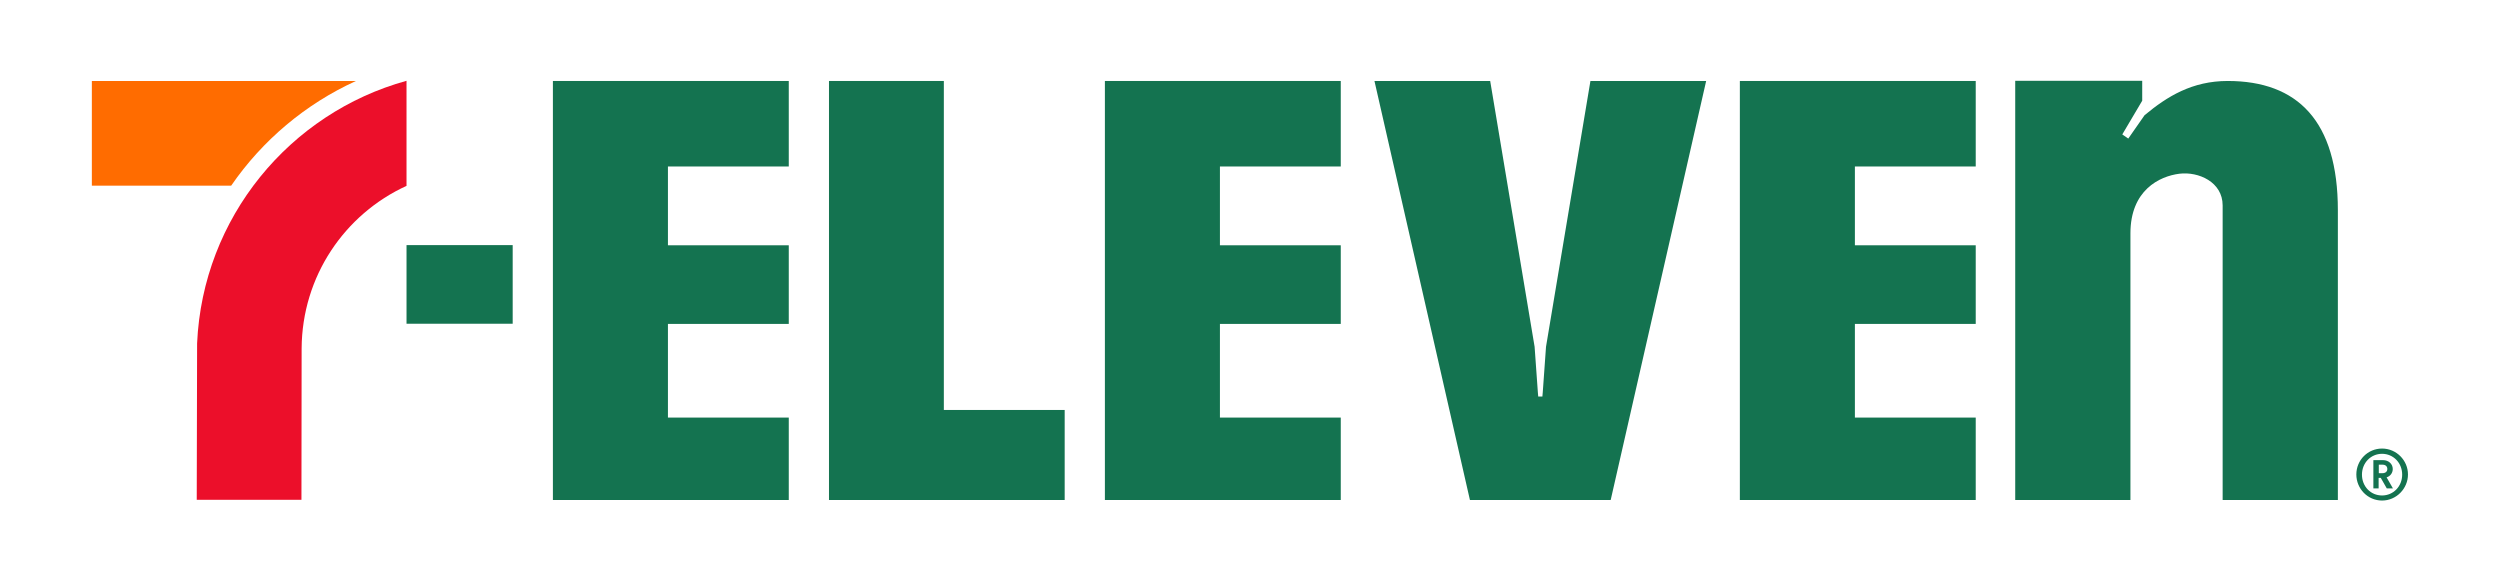 <?xml version="1.0" encoding="UTF-8"?>
<!-- Generator: Adobe Illustrator 28.1.0, SVG Export Plug-In . SVG Version: 6.00 Build 0)  -->
<svg xmlns="http://www.w3.org/2000/svg" xmlns:xlink="http://www.w3.org/1999/xlink" version="1.1" id="Layer_1" x="0px" y="0px" viewBox="0 0 1380 320" style="enable-background:new 0 0 1380 320;" xml:space="preserve">
<style type="text/css">
	.st0{fill:#FF6C00;}
	.st1{fill:#EC0F2A;}
	.st2{fill:#147350;}
</style>
<g>
	<g>
		<path class="st0" d="M196.5,44.7H50.7v57.8h76.9C144.8,77.5,168.6,57.4,196.5,44.7z"></path>
		<path class="st1" d="M108.8,189.5l-0.2,86.4h57.8l0.1-83.5c0.2-39.9,23.8-74.2,57.9-89.8V44.6C159.9,62.4,111.9,120.1,108.8,189.5    z"></path>
	</g>
	<rect x="224.4" y="135.3" class="st2" width="58.6" height="43.4"></rect>
	<g>
		<path class="st2" d="M1229.7,44.7c-19.6,0-33.4,8.5-45.9,18.9l-9,12.9l-3.3-2.3l11-18.6v-11h-70.1V276h63.6V128.8    c0-23.8,16-31.5,27-32.9c10.5-1.3,23.9,4.5,23.9,17.5V276h63.6V116.1C1290.5,66.7,1268.2,44.7,1229.7,44.7"></path>
		<polygon class="st2" points="521,226.3 587.7,226.3 587.7,276 457.6,276 457.6,44.7 521,44.7   "></polygon>
		<polygon class="st2" points="305.2,276 435.4,276 435.4,230.5 368.7,230.5 368.7,178.8 435.4,178.8 435.4,135.4 368.7,135.4     368.7,91.9 435.4,91.9 435.4,44.7 305.2,44.7   "></polygon>
		<polygon class="st2" points="609.9,276 740.1,276 740.1,230.5 673.4,230.5 673.4,178.8 740.1,178.8 740.1,135.4 673.4,135.4     673.4,91.9 740.1,91.9 740.1,44.7 609.9,44.7   "></polygon>
		<polygon class="st2" points="960.4,276 1090.6,276 1090.6,230.5 1023.9,230.5 1023.9,178.8 1090.6,178.8 1090.6,135.4     1023.9,135.4 1023.9,91.9 1090.6,91.9 1090.6,44.7 960.4,44.7   "></polygon>
		<polygon class="st2" points="877.9,44.7 877.9,44.7 877.9,44.8 853.4,191.4 851.6,216.6 851.4,218.9 849.1,218.9 848.9,216.6     847.1,191.4 822.6,44.8 822.6,44.7 758.7,44.7 811.4,276 889.1,276 941.8,44.7   "></polygon>
	</g>
	<path class="st2" d="M1314.9,247.6c7.9,0,14.3,6.5,14.3,14.3s-6.4,14.4-14.3,14.4c-7.9,0-14.2-6.5-14.2-14.4   S1307,247.6,1314.9,247.6z M1314.9,273.5c6.2,0,11.1-5,11.1-11.5s-4.9-11.5-11.1-11.5c-6.2,0-11.1,5-11.1,11.5   S1308.6,273.5,1314.9,273.5z M1313.1,269.6h-3V254h5.4c3,0,5.3,2.1,5.3,4.9c0,2.2-1.4,4-3.4,4.6l3.5,6.1h-3.4l-3.3-5.8h-1.2V269.6z    M1315.1,261.2c1.7,0,2.7-0.9,2.7-2.3c0-1.5-1-2.4-2.7-2.4h-2v4.7H1315.1z"></path>
</g>
</svg>

